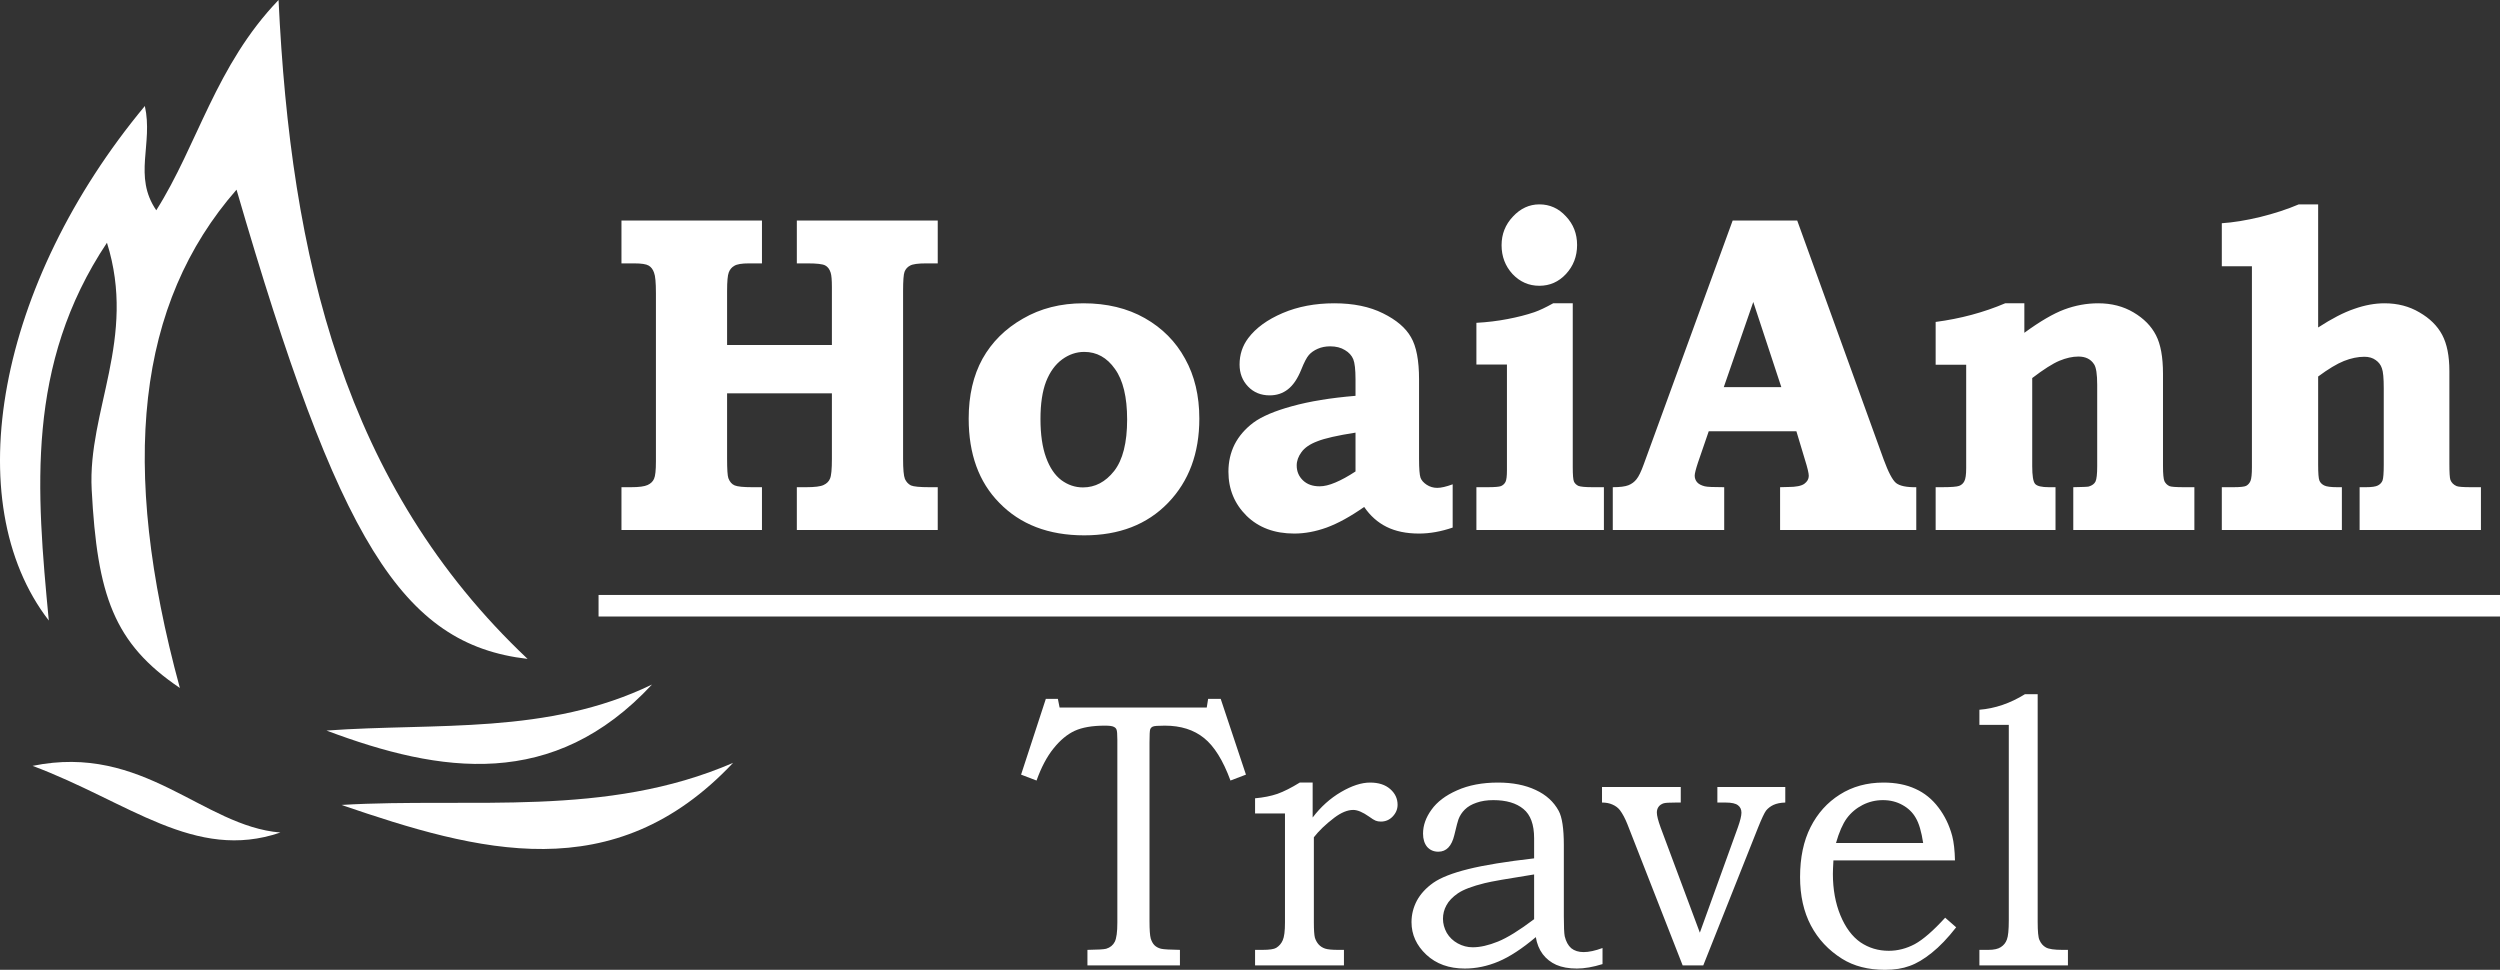 <svg width="116" height="45" viewBox="0 0 116 45" fill="none" xmlns="http://www.w3.org/2000/svg">
<rect x="0" y="0" width="116" height="45" fill="#333333" stroke="none"/>
<path fill-rule="evenodd" clip-rule="evenodd" d="M6.721 4.919C7.115 6.68 6.168 8.177 7.251 9.757C9.177 6.709 10.005 3.042 12.925 0C13.488 11.943 15.955 22.524 24.48 30.573C18.631 29.897 15.712 25.088 10.975 8.801C6.362 14.077 5.513 21.538 8.346 31.922C5.273 29.848 4.513 27.619 4.254 22.715C4.063 19.059 6.356 15.703 4.963 11.263C1.183 16.937 1.693 22.782 2.264 28.792C-1.989 23.279 -0.109 13.136 6.721 4.919Z" fill="white"/>
<path fill-rule="evenodd" clip-rule="evenodd" d="M15.842 37.349C21.898 36.991 28.097 37.959 34.016 35.396C28.48 41.275 22.197 39.526 15.842 37.349Z" fill="white"/>
<path fill-rule="evenodd" clip-rule="evenodd" d="M15.15 33.898C20.251 33.529 25.398 34.111 30.252 31.763C25.681 36.676 20.458 35.895 15.15 33.898Z" fill="white"/>
<path fill-rule="evenodd" clip-rule="evenodd" d="M1.512 35.536C6.669 34.479 9.399 38.335 13.011 38.629C9.041 39.99 5.978 37.209 1.512 35.536Z" fill="white"/>
<path d="M28.836 10.234H35.355V12.221H34.752C34.42 12.221 34.194 12.258 34.072 12.334C33.951 12.403 33.865 12.505 33.814 12.643C33.763 12.773 33.737 13.061 33.737 13.507V16.009H38.6V13.322C38.6 12.993 38.581 12.77 38.543 12.653C38.492 12.488 38.406 12.375 38.284 12.313C38.163 12.252 37.895 12.221 37.48 12.221H36.973V10.234H43.511V12.221H42.965C42.595 12.221 42.349 12.255 42.228 12.324C42.107 12.386 42.021 12.482 41.97 12.612C41.925 12.735 41.903 13.034 41.903 13.507V21.289C41.903 21.769 41.931 22.081 41.989 22.225C42.053 22.363 42.145 22.462 42.267 22.524C42.394 22.579 42.681 22.606 43.128 22.606H43.511V24.593H36.973V22.606H37.404C37.806 22.606 38.077 22.572 38.217 22.503C38.364 22.435 38.463 22.335 38.514 22.205C38.572 22.074 38.6 21.769 38.6 21.289V18.252H33.737V21.289C33.737 21.769 33.756 22.067 33.795 22.184C33.858 22.356 33.957 22.469 34.091 22.524C34.225 22.579 34.497 22.606 34.905 22.606H35.355V24.593H28.836V22.606H29.276C29.646 22.606 29.905 22.572 30.052 22.503C30.198 22.435 30.297 22.338 30.348 22.215C30.406 22.091 30.435 21.82 30.435 21.402V13.6C30.435 13.113 30.406 12.797 30.348 12.653C30.297 12.502 30.214 12.392 30.1 12.324C29.985 12.255 29.761 12.221 29.429 12.221H28.836V10.234ZM50.269 14.073C51.361 14.073 52.312 14.303 53.122 14.763C53.932 15.223 54.555 15.851 54.989 16.647C55.429 17.436 55.649 18.362 55.649 19.426C55.649 21.031 55.164 22.335 54.194 23.337C53.224 24.339 51.929 24.84 50.308 24.84C48.655 24.84 47.34 24.335 46.364 23.327C45.419 22.366 44.947 21.066 44.947 19.426C44.947 18.348 45.161 17.422 45.588 16.647C46.022 15.871 46.648 15.25 47.465 14.784C48.281 14.31 49.216 14.073 50.269 14.073ZM50.308 16.328C49.944 16.328 49.602 16.444 49.283 16.677C48.964 16.911 48.715 17.254 48.537 17.707C48.364 18.16 48.278 18.736 48.278 19.436C48.278 20.157 48.364 20.753 48.537 21.227C48.709 21.7 48.945 22.05 49.245 22.277C49.551 22.503 49.886 22.616 50.25 22.616C50.812 22.616 51.294 22.363 51.696 21.855C52.098 21.34 52.299 20.544 52.299 19.467C52.299 18.424 52.111 17.642 51.734 17.12C51.364 16.592 50.888 16.328 50.308 16.328ZM62.896 18.366V17.604C62.896 17.151 62.861 16.839 62.791 16.667C62.72 16.496 62.593 16.355 62.407 16.245C62.222 16.129 61.993 16.07 61.718 16.07C61.508 16.07 61.316 16.108 61.144 16.183C60.972 16.259 60.834 16.355 60.732 16.472C60.63 16.588 60.512 16.815 60.378 17.151C60.206 17.576 59.998 17.882 59.756 18.067C59.52 18.252 59.239 18.345 58.913 18.345C58.505 18.345 58.17 18.208 57.908 17.933C57.647 17.659 57.516 17.319 57.516 16.914C57.516 16.454 57.65 16.046 57.918 15.689C58.275 15.216 58.808 14.828 59.517 14.526C60.225 14.224 61.023 14.073 61.91 14.073C62.797 14.073 63.55 14.228 64.169 14.537C64.794 14.845 65.228 15.216 65.471 15.648C65.72 16.074 65.844 16.726 65.844 17.604V21.289C65.844 21.742 65.867 22.033 65.911 22.164C65.956 22.287 66.052 22.397 66.198 22.493C66.345 22.589 66.508 22.637 66.687 22.637C66.865 22.637 67.105 22.582 67.404 22.472V24.479C66.862 24.665 66.342 24.757 65.844 24.757C65.257 24.757 64.756 24.654 64.341 24.448C63.926 24.243 63.579 23.934 63.298 23.522C62.66 23.968 62.079 24.287 61.556 24.479C61.039 24.665 60.538 24.757 60.053 24.757C59.14 24.757 58.403 24.483 57.841 23.934C57.28 23.378 56.999 22.695 56.999 21.886C56.999 21.426 57.095 21.004 57.286 20.62C57.484 20.235 57.774 19.899 58.157 19.611C58.547 19.323 59.143 19.069 59.947 18.849C60.758 18.623 61.741 18.462 62.896 18.366ZM62.896 20.074C62.06 20.204 61.469 20.338 61.125 20.476C60.78 20.606 60.535 20.774 60.388 20.98C60.241 21.179 60.167 21.385 60.167 21.597C60.167 21.872 60.263 22.102 60.455 22.287C60.646 22.472 60.905 22.565 61.23 22.565C61.441 22.565 61.683 22.507 61.958 22.39C62.238 22.273 62.551 22.102 62.896 21.875V20.074ZM71.425 9.483C71.91 9.483 72.322 9.668 72.66 10.039C73.004 10.402 73.177 10.845 73.177 11.367C73.177 11.895 73.004 12.344 72.66 12.715C72.322 13.079 71.91 13.26 71.425 13.26C70.94 13.26 70.525 13.079 70.181 12.715C69.842 12.344 69.673 11.898 69.673 11.377C69.673 10.862 69.849 10.419 70.2 10.049C70.551 9.672 70.959 9.483 71.425 9.483ZM72.976 14.073V21.68C72.976 22.044 72.995 22.267 73.033 22.349C73.072 22.431 73.138 22.496 73.234 22.544C73.336 22.585 73.56 22.606 73.905 22.606H74.421V24.593H68.505V22.606H69.013C69.345 22.606 69.555 22.589 69.645 22.555C69.74 22.514 69.811 22.448 69.856 22.359C69.9 22.27 69.922 22.091 69.922 21.824V16.914H68.505V14.979C69.009 14.952 69.491 14.893 69.951 14.804C70.417 14.715 70.832 14.609 71.195 14.485C71.431 14.403 71.722 14.266 72.067 14.073H72.976ZM80.395 10.234H83.391L87.402 21.32C87.619 21.91 87.81 22.273 87.976 22.411C88.149 22.548 88.461 22.613 88.915 22.606V24.593H82.596V22.606L82.979 22.596C83.331 22.596 83.576 22.548 83.716 22.452C83.857 22.349 83.927 22.225 83.927 22.081C83.927 21.958 83.867 21.704 83.746 21.32L83.353 20.012H79.285L78.786 21.464C78.684 21.773 78.634 21.975 78.634 22.071C78.634 22.181 78.669 22.28 78.739 22.369C78.815 22.459 78.937 22.524 79.103 22.565C79.211 22.593 79.511 22.606 80.003 22.606V24.593H74.833V22.606C75.165 22.606 75.407 22.575 75.561 22.514C75.714 22.452 75.838 22.359 75.934 22.236C76.036 22.112 76.148 21.882 76.269 21.546L80.395 10.234ZM79.983 17.964H82.654L81.352 14.012L79.983 17.964ZM93.93 14.073V15.442C94.652 14.914 95.268 14.554 95.778 14.362C96.295 14.169 96.821 14.073 97.358 14.073C97.976 14.073 98.522 14.214 98.995 14.495C99.473 14.777 99.821 15.13 100.038 15.556C100.255 15.974 100.363 16.571 100.363 17.347V21.628C100.363 21.992 100.386 22.225 100.43 22.328C100.482 22.431 100.559 22.507 100.661 22.555C100.737 22.589 100.967 22.606 101.349 22.606H101.819V24.593H96.2V22.606C96.627 22.599 96.866 22.589 96.918 22.575C97.077 22.527 97.182 22.448 97.233 22.339C97.284 22.229 97.31 21.992 97.31 21.628V17.851C97.31 17.364 97.262 17.048 97.166 16.904C97.013 16.664 96.771 16.544 96.439 16.544C96.165 16.544 95.871 16.609 95.558 16.739C95.246 16.87 94.824 17.137 94.295 17.542V21.628C94.295 22.074 94.339 22.349 94.429 22.452C94.518 22.555 94.732 22.606 95.07 22.606H95.376V24.593H89.814V22.606H90.092C90.532 22.606 90.803 22.585 90.906 22.544C91.014 22.503 91.094 22.431 91.145 22.328C91.202 22.225 91.231 22.023 91.231 21.721V16.924H89.814V14.938C90.963 14.787 92.038 14.499 93.04 14.073H93.93ZM107.562 9.483V15.195C108.194 14.784 108.753 14.495 109.238 14.331C109.722 14.159 110.192 14.073 110.645 14.073C111.251 14.073 111.791 14.214 112.263 14.495C112.741 14.77 113.092 15.116 113.316 15.535C113.539 15.954 113.651 16.513 113.651 17.213V21.505C113.651 21.923 113.666 22.177 113.699 22.267C113.749 22.397 113.845 22.493 113.986 22.555C114.069 22.589 114.295 22.606 114.665 22.606H115.115V24.593H109.486V22.606H109.774C110.048 22.606 110.236 22.579 110.338 22.524C110.44 22.469 110.511 22.393 110.549 22.297C110.587 22.194 110.606 21.951 110.606 21.567V18.016C110.606 17.549 110.578 17.24 110.52 17.089C110.469 16.931 110.373 16.805 110.233 16.708C110.092 16.605 109.917 16.554 109.707 16.554C109.407 16.554 109.091 16.619 108.759 16.75C108.433 16.88 108.035 17.12 107.562 17.47V21.567C107.562 21.958 107.581 22.201 107.62 22.297C107.658 22.393 107.732 22.469 107.84 22.524C107.948 22.579 108.152 22.606 108.453 22.606H108.663V24.593H103.092V22.606H103.628C103.94 22.606 104.138 22.585 104.221 22.544C104.31 22.496 104.377 22.421 104.422 22.318C104.467 22.208 104.489 21.995 104.489 21.68V12.355H103.092V10.358C103.622 10.323 104.215 10.227 104.872 10.069C105.536 9.905 106.133 9.709 106.662 9.483H107.562Z" fill="white"/>
<path d="M48.527 32.426H49.085L49.165 32.829H55.993L56.057 32.426H56.64L57.812 35.943L57.094 36.217C56.749 35.279 56.339 34.622 55.866 34.244C55.392 33.861 54.786 33.67 54.047 33.67C53.739 33.67 53.555 33.684 53.496 33.712C53.438 33.735 53.395 33.778 53.369 33.841C53.348 33.904 53.337 34.104 53.337 34.442V42.744C53.337 43.139 53.356 43.405 53.393 43.542C53.435 43.679 53.494 43.785 53.568 43.859C53.643 43.934 53.744 43.988 53.871 44.022C54.004 44.051 54.297 44.068 54.749 44.074V44.794H50.457V44.074C50.931 44.068 51.22 44.051 51.327 44.022C51.513 43.965 51.646 43.857 51.726 43.697C51.805 43.536 51.845 43.242 51.845 42.813V34.33C51.845 34.067 51.832 33.907 51.805 33.85C51.784 33.793 51.739 33.75 51.67 33.721C51.606 33.687 51.47 33.67 51.263 33.67C50.683 33.67 50.218 33.75 49.867 33.91C49.521 34.07 49.194 34.342 48.886 34.725C48.577 35.108 48.314 35.605 48.096 36.217L47.378 35.943L48.527 32.426ZM58.235 37.744V37.041C58.623 37.006 58.969 36.938 59.272 36.835C59.575 36.726 59.921 36.551 60.309 36.311H60.907V37.932C61.285 37.435 61.724 37.041 62.224 36.749C62.724 36.457 63.173 36.311 63.572 36.311C63.965 36.311 64.276 36.411 64.505 36.612C64.734 36.812 64.848 37.055 64.848 37.341C64.848 37.547 64.771 37.73 64.617 37.89C64.468 38.044 64.287 38.121 64.074 38.121C63.979 38.121 63.896 38.107 63.827 38.078C63.758 38.05 63.657 37.987 63.524 37.89C63.231 37.684 62.987 37.581 62.79 37.581C62.524 37.581 62.232 37.701 61.913 37.941C61.508 38.25 61.192 38.553 60.963 38.85V42.804C60.963 43.148 60.979 43.382 61.011 43.508C61.048 43.628 61.107 43.734 61.187 43.825C61.266 43.911 61.365 43.974 61.482 44.014C61.599 44.054 61.803 44.074 62.096 44.074H62.359V44.794H58.235V44.074H58.578C58.903 44.074 59.115 44.042 59.216 43.98C59.355 43.894 59.456 43.776 59.519 43.628C59.589 43.473 59.623 43.199 59.623 42.804V37.744H58.235ZM71.183 39.828V38.893C71.183 38.258 71.017 37.807 70.688 37.538C70.358 37.264 69.893 37.126 69.291 37.126C68.994 37.126 68.734 37.166 68.51 37.246C68.287 37.321 68.105 37.426 67.967 37.564C67.834 37.695 67.736 37.847 67.672 38.018C67.646 38.081 67.582 38.324 67.481 38.747C67.358 39.262 67.111 39.519 66.739 39.519C66.526 39.519 66.353 39.445 66.22 39.296C66.093 39.142 66.029 38.936 66.029 38.679C66.029 38.301 66.159 37.932 66.42 37.572C66.68 37.206 67.076 36.906 67.608 36.672C68.145 36.431 68.778 36.311 69.507 36.311C70.188 36.311 70.77 36.426 71.254 36.654C71.738 36.877 72.094 37.201 72.323 37.624C72.482 37.915 72.562 38.447 72.562 39.219V42.521C72.562 42.99 72.575 43.296 72.602 43.439C72.661 43.685 72.761 43.871 72.905 43.997C73.054 44.117 73.246 44.177 73.48 44.177C73.725 44.177 74.017 44.114 74.357 43.988V44.734C73.916 44.872 73.52 44.94 73.168 44.94C72.791 44.94 72.472 44.883 72.211 44.769C71.956 44.654 71.746 44.488 71.581 44.271C71.416 44.048 71.31 43.785 71.262 43.482C70.624 44.02 70.047 44.397 69.531 44.614C69.015 44.831 68.494 44.94 67.967 44.94C67.233 44.94 66.638 44.726 66.18 44.297C65.723 43.868 65.494 43.365 65.494 42.787C65.494 42.438 65.577 42.107 65.742 41.792C65.912 41.478 66.167 41.2 66.507 40.96C66.853 40.72 67.393 40.508 68.127 40.326C68.861 40.143 69.88 39.977 71.183 39.828ZM71.183 40.574C69.948 40.769 69.185 40.903 68.893 40.977C68.313 41.12 67.898 41.278 67.648 41.449C67.398 41.621 67.22 41.807 67.114 42.007C67.007 42.201 66.954 42.41 66.954 42.633C66.954 42.856 67.013 43.073 67.13 43.285C67.252 43.491 67.422 43.654 67.64 43.774C67.859 43.894 68.09 43.954 68.334 43.954C68.68 43.954 69.071 43.865 69.507 43.688C69.943 43.511 70.501 43.165 71.183 42.65V40.574ZM74.333 36.517H77.987V37.238H77.763C77.46 37.238 77.272 37.249 77.197 37.272C77.091 37.306 77.011 37.361 76.958 37.435C76.905 37.509 76.878 37.598 76.878 37.701C76.878 37.844 76.937 38.075 77.053 38.396L78.873 43.276L80.635 38.396C80.747 38.081 80.803 37.852 80.803 37.709C80.803 37.561 80.75 37.446 80.644 37.366C80.537 37.281 80.345 37.238 80.069 37.238H79.686V36.517H82.837V37.238C82.619 37.243 82.436 37.281 82.286 37.349C82.143 37.418 82.029 37.507 81.943 37.615C81.864 37.724 81.741 37.984 81.576 38.396L79.032 44.794H78.075L75.514 38.25C75.407 37.981 75.291 37.761 75.163 37.589C75.078 37.481 74.964 37.395 74.82 37.332C74.681 37.269 74.519 37.238 74.333 37.238V36.517ZM90.256 42.581L90.766 43.027C90.378 43.525 90.001 43.919 89.634 44.211C89.272 44.503 88.929 44.706 88.605 44.82C88.281 44.94 87.9 45 87.464 45C86.682 45 86.017 44.829 85.47 44.486C84.842 44.091 84.36 43.576 84.025 42.942C83.691 42.307 83.523 41.558 83.523 40.694C83.523 39.791 83.686 39.019 84.01 38.379C84.334 37.738 84.786 37.235 85.366 36.869C85.951 36.497 86.626 36.311 87.392 36.311C87.961 36.311 88.455 36.409 88.876 36.603C89.296 36.792 89.652 37.081 89.945 37.469C90.237 37.852 90.45 38.293 90.583 38.79C90.658 39.082 90.7 39.459 90.711 39.922H85.071C85.055 40.203 85.046 40.411 85.046 40.549C85.046 41.269 85.164 41.912 85.398 42.478C85.631 43.039 85.94 43.453 86.323 43.722C86.711 43.985 87.15 44.117 87.639 44.117C88.054 44.117 88.455 44.014 88.844 43.808C89.232 43.596 89.703 43.188 90.256 42.581ZM89.235 39.116C89.155 38.59 89.041 38.201 88.891 37.95C88.749 37.698 88.541 37.498 88.27 37.349C88.004 37.201 87.703 37.126 87.368 37.126C87.033 37.126 86.719 37.201 86.427 37.349C86.135 37.498 85.889 37.704 85.693 37.967C85.501 38.23 85.334 38.613 85.19 39.116H89.235ZM91.844 33.635V32.932C92.567 32.875 93.272 32.635 93.957 32.211H94.548V42.77C94.548 43.216 94.575 43.496 94.628 43.611C94.696 43.771 94.797 43.888 94.931 43.962C95.064 44.037 95.319 44.074 95.696 44.074H95.952V44.794H91.844V44.074H92.258C92.518 44.074 92.713 44.031 92.84 43.945C92.974 43.859 93.067 43.742 93.12 43.593C93.178 43.445 93.208 43.148 93.208 42.702V33.635H91.844Z" fill="white"/>
<path d="M27.773 28.106H116" stroke="white"/>
</svg>
